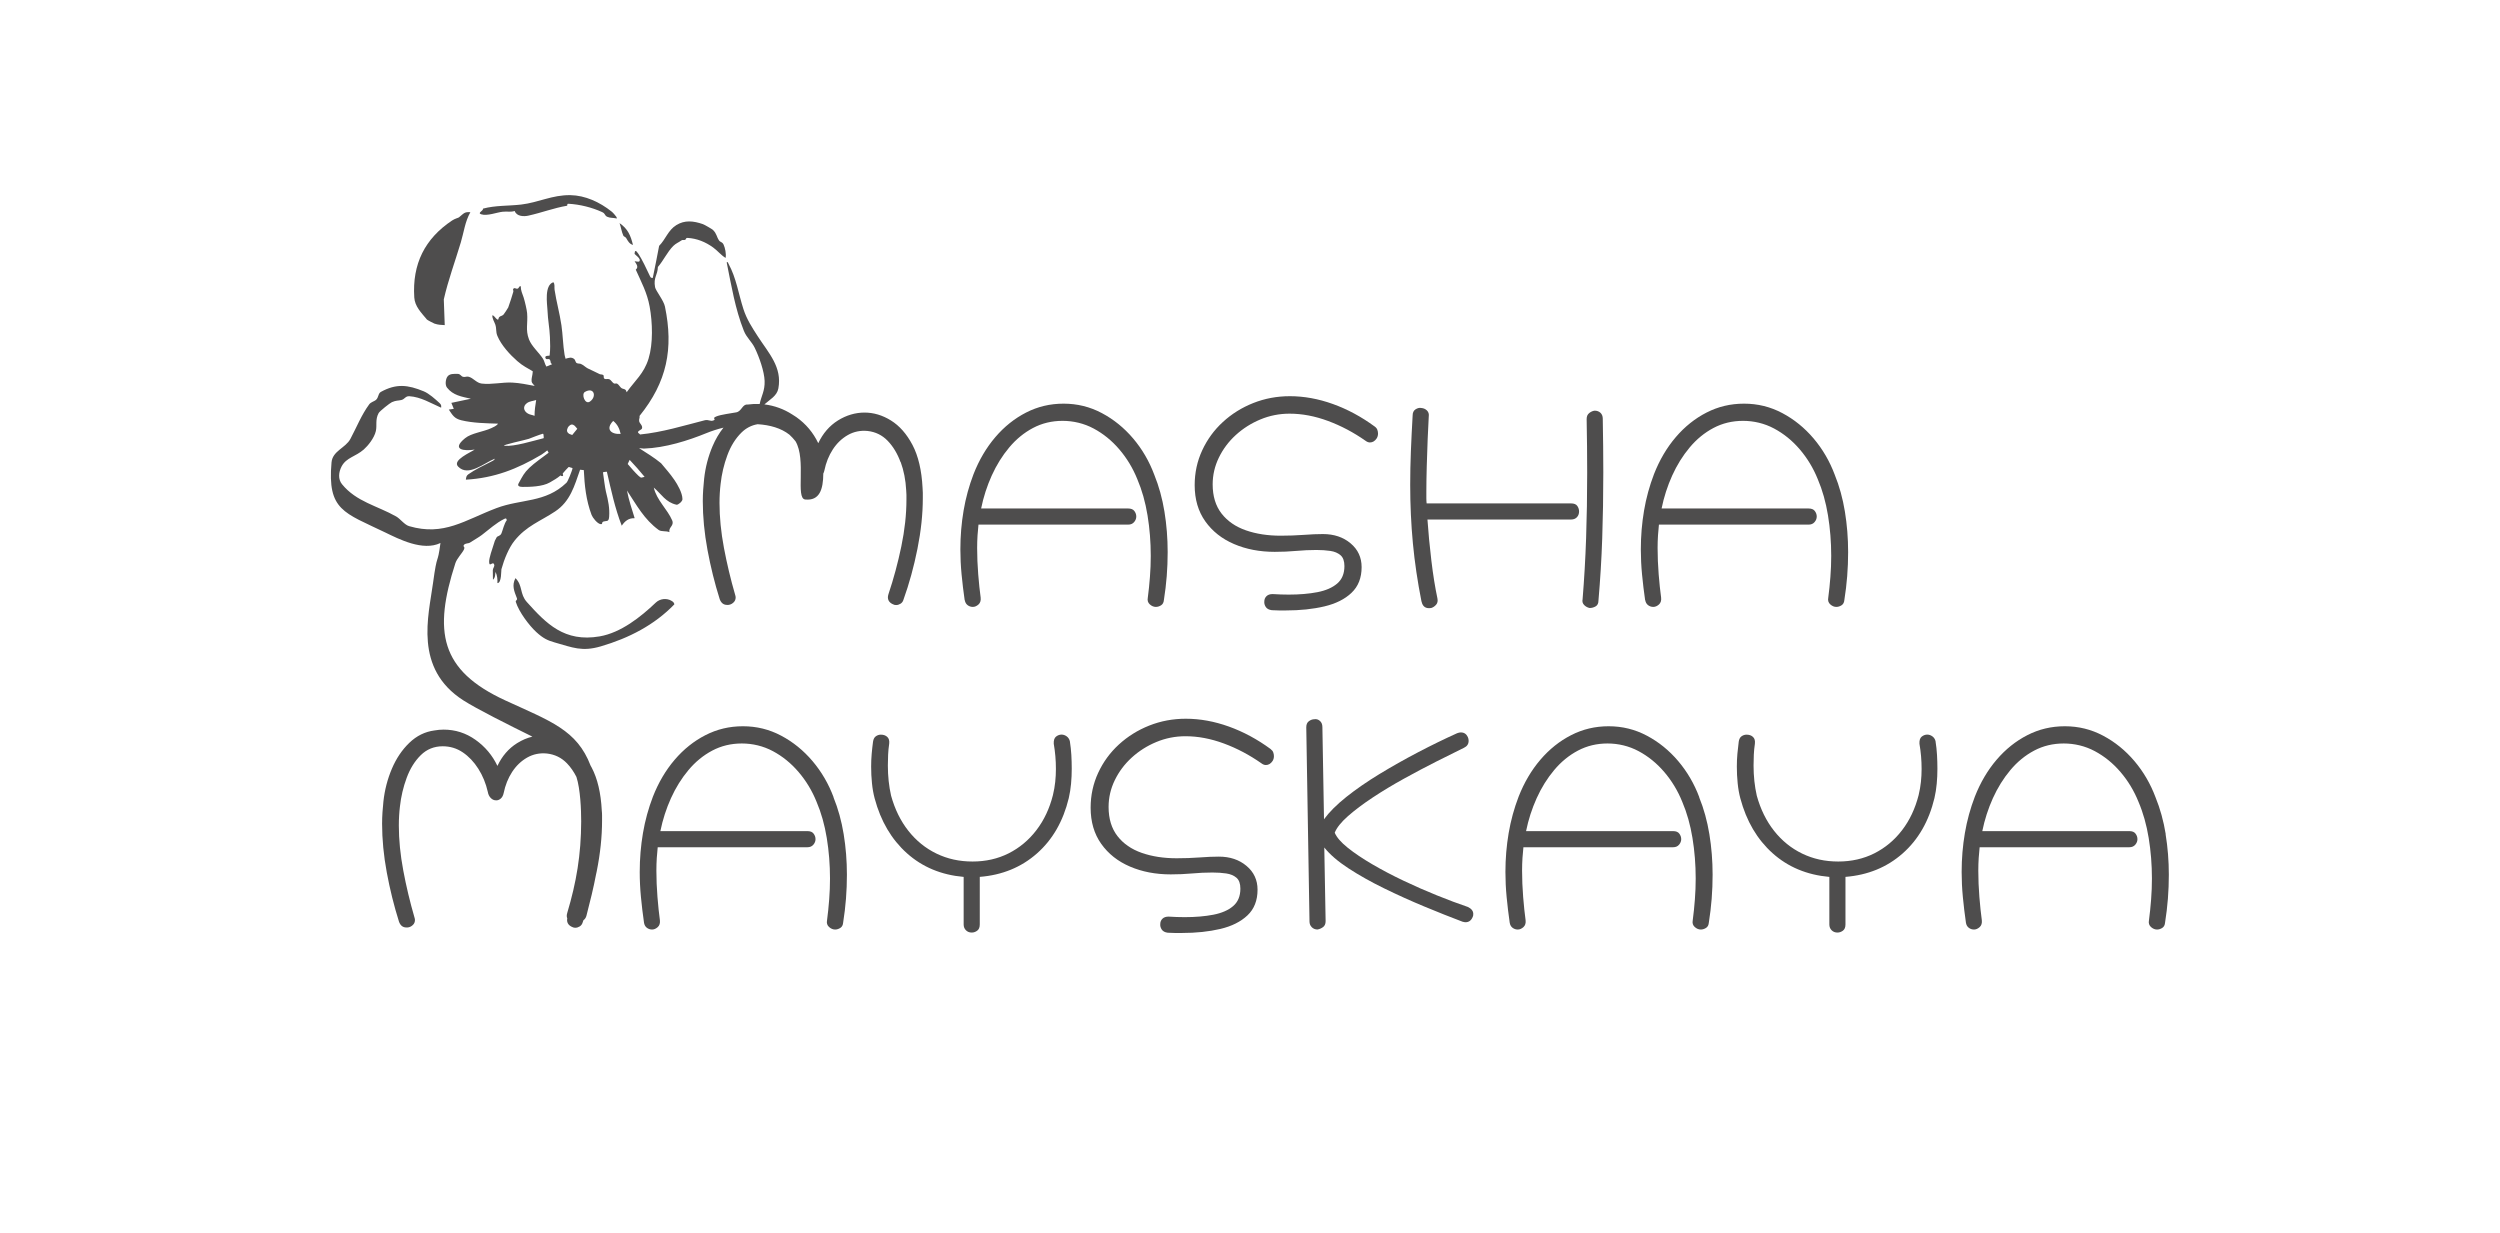 <?xml version="1.0" encoding="UTF-8"?> <svg xmlns="http://www.w3.org/2000/svg" width="884" height="436" viewBox="0 0 884 436" fill="none"><path d="M318.478 163.363C319.588 166.403 320.238 169.733 320.428 173.343C320.488 173.853 320.518 174.383 320.518 174.963V176.673C320.518 181.873 319.918 187.383 318.708 193.213C317.498 199.043 315.978 204.683 314.148 210.133C314.088 210.323 314.038 210.513 314.008 210.703C313.978 210.893 313.958 211.053 313.958 211.183C313.958 212.383 314.628 213.243 315.958 213.753C316.148 213.883 316.468 213.943 316.908 213.943C317.418 213.943 317.918 213.783 318.428 213.473C318.938 213.153 319.288 212.683 319.468 212.043C321.498 206.403 323.138 200.413 324.408 194.073C325.678 187.733 326.308 181.743 326.308 176.103V174.253C326.308 173.653 326.278 173.063 326.218 172.493C325.898 166.283 324.708 161.233 322.658 157.333C320.598 153.433 318.058 150.553 315.048 148.683C312.038 146.813 308.918 145.883 305.688 145.883C302.458 145.883 299.258 146.823 296.278 148.683C293.298 150.553 290.988 153.233 289.338 156.713C287.558 152.973 284.978 149.903 281.588 147.493C281.108 147.153 280.618 146.843 280.128 146.553C277.228 144.683 273.888 143.423 270.288 142.993C272.208 141.283 274.738 140.013 275.228 137.353C276.628 129.863 271.828 124.893 268.028 119.043C265.928 115.803 264.048 112.913 262.878 109.303C261.118 103.853 260.368 98.303 257.578 93.223C257.388 92.883 257.398 92.433 256.958 92.793C258.608 100.973 259.958 109.263 263.038 117.003C263.978 119.353 265.818 120.803 266.888 123.013C268.508 126.363 270.248 131.343 270.368 134.683C270.488 138.243 269.198 140.003 268.618 142.853C267.208 142.793 265.768 142.853 264.298 143.053C262.498 142.883 262.268 145.423 260.368 145.803C258.478 146.183 255.008 146.543 253.268 147.263C251.538 147.983 253.448 148.163 252.308 148.653C251.168 149.143 250.598 148.243 249.168 148.613C241.718 150.513 234.168 152.863 226.318 153.633C226.198 153.353 225.588 153.173 225.598 152.853C225.618 152.233 226.848 152.003 227.008 151.493C227.328 150.453 226.188 149.793 226.018 148.993C225.848 148.193 226.288 147.833 226.148 147.103C226.148 147.093 226.148 147.093 226.148 147.063C235.838 135.083 238.218 123.323 235.128 108.403C234.678 106.213 231.868 102.833 231.628 101.533C230.998 98.013 232.548 97.343 232.628 94.403C234.628 92.113 235.928 89.103 238.088 86.953C238.968 86.073 240.018 85.693 240.958 85.013C241.418 84.683 241.728 85.013 242.218 84.813C242.708 84.623 242.408 84.073 243.148 84.123C246.458 84.323 249.478 85.563 252.158 87.503C253.808 88.703 254.878 90.173 256.568 91.203C256.868 89.793 256.378 87.603 255.868 86.513C255.358 85.423 254.738 85.733 254.248 85.013C253.298 83.603 253.508 82.683 252.068 81.273C251.838 81.043 249.128 79.453 248.548 79.253C245.158 78.083 242.118 77.763 239.158 79.593C236.198 81.423 235.398 84.593 233.068 86.933C232.378 90.733 231.578 94.493 230.818 98.283C230.228 98.263 230.098 98.233 229.808 97.613C228.708 95.273 227.008 91.653 225.748 89.763C224.798 88.333 224.468 88.493 224.378 89.703C224.358 90.013 227.038 91.573 225.978 92.493C225.498 92.603 224.908 92.403 224.388 92.373C225.028 93.363 225.928 94.423 224.808 95.353C226.778 99.773 228.818 103.473 229.718 108.423C230.748 114.063 230.968 121.483 229.328 126.823C227.678 132.163 224.558 134.503 221.588 138.703C221.388 138.313 221.488 138.183 221.168 137.843C220.848 137.503 220.198 137.553 219.738 137.223C219.278 136.893 218.778 135.973 218.258 135.683C217.748 135.403 217.538 135.843 217.028 135.553C216.518 135.253 216.038 134.343 215.468 134.103C214.898 133.863 214.148 134.233 213.708 133.893C213.268 133.553 213.678 132.903 213.298 132.613C212.918 132.323 212.378 132.463 212.028 132.283C210.548 131.503 209.328 131.023 207.788 130.243C207.098 129.893 206.268 129.043 205.398 128.683C205.038 128.533 204.378 128.613 203.928 128.383C203.488 128.153 203.418 127.253 203.058 126.963C202.028 126.143 201.108 126.533 199.978 126.853C199.918 126.643 199.948 126.723 199.878 126.443C199.808 126.163 199.698 125.863 199.628 125.423C199.078 122.143 199.008 118.293 198.528 115.053C197.888 110.663 196.748 106.773 196.098 102.463C195.958 101.553 196.288 100.523 195.668 99.793C192.408 100.813 193.488 107.573 193.578 109.553C193.738 113.423 194.318 115.793 194.458 119.193C194.558 121.513 194.618 123.443 194.348 125.733C194.328 125.863 192.438 125.593 192.878 126.603C193.188 127.313 193.728 126.793 194.218 127.023C194.708 127.253 194.658 128.053 194.768 128.353C194.878 128.653 195.188 128.543 195.158 128.743C195.128 128.943 194.818 128.933 194.578 129.043C194.338 129.153 193.478 129.493 193.288 129.583C193.108 129.673 193.238 129.613 193.188 129.633C193.138 129.653 193.208 129.633 193.198 129.613C192.658 128.813 192.508 127.643 191.998 126.853C190.498 124.573 187.978 122.443 187.048 120.003C185.748 116.573 186.698 114.423 186.388 110.703C186.298 109.603 185.598 106.573 185.158 105.193C184.708 103.813 184.088 102.683 184.188 101.253C183.418 101.053 183.618 101.883 183.018 102.063C182.418 102.253 181.978 101.493 181.458 102.183C181.308 102.383 181.608 102.833 181.508 103.163C180.948 105.053 180.448 106.663 179.708 108.723C179.638 108.913 178.238 111.043 178.068 111.213C177.448 111.843 176.928 111.653 176.508 112.153C176.088 112.653 176.438 113.443 175.588 112.773C175.178 112.453 174.728 111.593 174.108 111.473C173.958 112.513 174.868 113.953 175.138 114.763C175.648 116.343 175.248 117.243 175.878 118.773C177.238 122.073 180.378 125.463 182.908 127.673C185.008 129.513 186.388 130.053 188.548 131.373C188.468 131.373 188.378 131.273 188.348 131.373C188.318 131.473 188.358 131.613 188.348 131.753C188.288 132.803 187.848 133.793 187.978 134.873C188.058 135.513 188.708 135.973 189.068 136.463C186.468 135.993 183.808 135.413 181.158 135.283C177.538 135.103 173.898 136.063 170.328 135.633C168.488 135.413 167.408 133.683 165.758 133.223C164.918 132.993 164.598 133.433 163.778 133.253C162.958 133.073 162.888 132.203 161.788 132.203C160.688 132.203 158.838 132.003 158.088 133.353C157.578 134.263 157.318 136.093 158.058 137.053C160.188 139.803 163.278 140.263 166.498 140.993C164.208 141.463 161.898 141.963 159.598 142.453C159.888 143.153 160.168 143.853 160.458 144.563C159.868 144.653 159.308 144.733 158.698 144.833C160.028 146.783 160.598 147.993 163.148 148.613C167.208 149.593 171.858 149.673 176.098 149.803C175.668 150.543 174.418 151.073 173.748 151.383C170.878 152.713 166.698 153.113 164.438 154.963C159.458 159.023 164.098 159.603 167.858 158.963C166.518 159.933 159.838 162.693 161.978 164.963C165.558 168.753 171.188 163.693 174.958 162.193C174.818 162.773 174.048 163.053 173.548 163.303C170.828 164.673 168.068 165.983 165.618 167.703C164.848 168.243 164.858 168.773 164.728 169.613C174.748 169.043 182.878 165.863 191.448 160.773C192.168 160.353 192.838 159.753 193.518 159.253C193.668 159.533 193.868 159.803 193.988 160.093C191.818 161.763 189.048 163.623 187.168 165.433C185.288 167.243 184.788 168.363 183.488 170.713C183.278 171.093 182.588 172.153 184.798 172.173C187.278 172.183 191.788 172.123 194.438 170.583C195.808 169.783 197.018 169.123 198.188 168.113C198.388 168.303 198.898 168.493 199.078 168.223C199.258 167.953 198.838 167.593 199.038 167.353C199.688 166.603 200.288 165.883 201.008 165.193C201.168 165.043 201.468 165.223 201.688 165.293C201.908 165.353 202.298 165.393 202.468 165.633C202.168 166.723 200.828 170.193 200.298 170.703C192.848 177.873 184.298 176.353 175.538 179.673C164.348 183.913 156.988 189.653 144.658 186.043C143.008 185.563 141.538 183.443 140.088 182.623C133.328 178.803 125.988 177.423 120.938 171.223C119.498 169.453 119.708 166.993 120.788 164.933C122.458 161.763 125.778 161.463 128.638 158.933C130.128 157.613 132.328 154.913 132.898 152.433C133.378 150.353 132.608 148.423 133.888 146.063C134.258 145.373 137.868 142.513 138.578 142.203C140.158 141.523 140.668 141.743 141.918 141.443C143.168 141.143 143.328 140.023 144.748 140.103C148.788 140.353 152.288 142.543 155.988 144.163C156.058 143.393 156.048 143.113 155.408 142.513C153.898 141.113 151.718 139.153 149.868 138.383C144.168 136.023 140.118 135.593 134.698 138.563C133.648 139.133 133.938 140.543 132.918 141.433C132.378 141.903 131.148 142.163 130.548 142.983C127.818 146.693 126.098 151.083 123.898 155.203C122.188 158.413 117.588 159.423 117.228 163.503C115.718 180.483 121.658 181.243 136.248 188.293C141.048 190.613 149.528 195.003 155.748 192.003C154.648 200.383 154.668 194.663 153.108 206.233C151.538 217.803 146.288 236.373 163.818 247.633C168.588 250.693 179.648 256.223 188.248 260.473C186.388 260.923 184.578 261.693 182.828 262.793C179.848 264.663 177.538 267.343 175.888 270.823C174.118 267.083 171.528 264.013 168.138 261.603C164.748 259.193 160.988 257.993 156.868 257.993C155.788 257.993 154.708 258.093 153.638 258.283C150.278 258.723 147.318 260.183 144.748 262.653C142.178 265.123 140.118 268.183 138.568 271.823C137.018 275.473 136.018 279.323 135.578 283.373C135.448 284.573 135.338 285.843 135.248 287.173C135.158 288.503 135.108 289.863 135.108 291.263C135.108 296.773 135.658 302.533 136.768 308.513C137.878 314.503 139.318 320.313 141.098 325.953C141.608 327.283 142.458 327.953 143.668 327.953H144.148C144.338 327.953 144.498 327.923 144.628 327.863C145.138 327.733 145.608 327.453 146.058 327.003C146.498 326.563 146.728 325.993 146.728 325.293C146.728 325.163 146.708 325.023 146.678 324.863C146.648 324.703 146.598 324.533 146.538 324.343C144.958 318.893 143.638 313.383 142.598 307.803C141.548 302.223 141.028 296.933 141.028 291.923C141.028 290.723 141.058 289.563 141.128 288.453C141.188 287.343 141.288 286.253 141.418 285.173C141.798 281.693 142.588 278.313 143.798 275.053C144.998 271.793 146.668 269.113 148.788 267.023C150.908 264.933 153.498 263.883 156.538 263.883C159.138 263.883 161.498 264.593 163.618 266.023C165.738 267.453 167.578 269.383 169.128 271.823C170.678 274.263 171.808 277.003 172.498 280.043C172.628 280.863 172.958 281.563 173.498 282.133C174.038 282.703 174.658 282.993 175.348 282.993C175.918 283.053 176.468 282.863 177.008 282.423C177.548 281.983 177.908 281.313 178.098 280.423C178.668 277.633 179.668 275.143 181.088 272.963C182.518 270.773 184.288 269.083 186.408 267.873C188.528 266.673 190.858 266.193 193.398 266.443C196.188 266.763 198.548 267.913 200.478 269.913C201.788 271.273 202.898 272.883 203.828 274.723C205.218 279.013 205.518 286.393 205.508 290.463C205.468 302.263 203.818 311.953 200.568 322.843C200.328 323.643 200.368 324.233 200.588 324.723C200.588 324.753 200.568 324.783 200.568 324.813C200.538 325.003 200.518 325.163 200.518 325.293C200.518 326.493 201.188 327.353 202.518 327.863C202.708 327.993 203.028 328.053 203.468 328.053C203.978 328.053 204.478 327.893 204.988 327.583C205.498 327.263 205.848 326.793 206.038 326.153C206.128 325.913 206.198 325.653 206.288 325.413C206.778 325.053 207.168 324.553 207.368 323.793C208.678 318.723 209.868 313.933 210.768 309.173C210.838 308.843 210.918 308.513 210.988 308.173C212.258 301.833 212.888 295.843 212.888 290.203V288.353C212.888 287.753 212.858 287.163 212.788 286.593C212.468 280.383 211.278 275.333 209.228 271.433C209.098 271.183 208.958 270.953 208.828 270.713C203.998 258.083 194.658 255.023 178.708 247.683C155.478 236.993 153.238 223.233 161.018 199.153C161.568 197.463 163.428 195.603 164.018 194.373C164.608 193.143 163.558 193.453 164.018 192.733C164.488 192.013 165.568 192.263 166.198 191.853C167.528 190.973 169.248 190.033 170.408 189.143C173.118 187.083 175.358 184.943 178.318 183.483C178.968 183.163 179.088 183.313 179.188 183.963C178.288 185.103 177.778 187.483 177.328 188.563C176.868 189.643 175.918 189.473 175.618 189.993C174.928 191.223 174.958 191.183 174.538 192.603C174.118 194.023 172.898 197.253 172.958 198.733C173.048 200.813 174.298 198.153 174.758 199.693C174.938 200.303 174.278 200.933 174.258 201.613C174.228 202.703 174.328 203.893 174.308 205.003C175.168 204.223 175.058 203.293 175.218 202.223C175.838 203.503 175.938 204.863 175.888 206.183C177.398 206.203 177.198 201.653 177.298 201.293C178.278 197.713 179.958 193.673 181.888 191.253C186.128 185.943 191.038 184.343 196.328 180.823C201.628 177.303 203.108 171.853 205.118 166.093C205.548 166.113 206.008 166.203 206.438 166.233C206.698 171.673 207.218 176.853 209.188 182.083C209.548 183.033 211.158 185.103 212.278 185.313C213.398 185.523 212.428 184.683 213.498 184.383C214.568 184.073 215.258 184.623 215.398 182.683C215.608 179.763 215.108 177.183 214.248 173.803C213.918 172.503 213.468 168.723 213.208 167.023C213.648 166.813 214.128 166.893 214.588 166.793C216.098 173.303 217.428 179.643 219.848 185.893C220.948 184.243 222.358 183.123 224.418 183.243C223.418 179.983 222.328 176.803 221.698 173.443C225.088 178.583 227.798 183.683 232.918 187.403C233.838 188.073 235.608 187.653 236.708 188.173C236.328 186.373 238.498 185.943 237.678 184.003C236.018 180.103 232.158 176.813 231.178 172.403C233.888 174.713 235.398 177.653 239.228 178.473C239.758 178.583 241.328 177.323 241.318 176.513C241.298 174.263 239.538 171.283 238.518 169.783C236.778 167.233 235.518 165.983 233.758 163.803C231.368 161.823 228.588 160.143 225.978 158.463C226.278 158.463 227.458 158.623 227.678 158.623C235.228 158.373 243.368 155.773 249.788 153.153C251.668 152.383 253.708 151.733 255.818 151.213C254.308 153.133 253.008 155.303 251.968 157.763C250.418 161.413 249.418 165.263 248.978 169.313C248.848 170.513 248.738 171.783 248.648 173.113C248.558 174.443 248.508 175.803 248.508 177.203C248.508 182.713 249.058 188.473 250.168 194.453C251.278 200.443 252.718 206.253 254.498 211.893C255.008 213.223 255.858 213.893 257.068 213.893H257.548C257.738 213.893 257.898 213.863 258.028 213.803C258.538 213.673 259.008 213.393 259.458 212.943C259.898 212.503 260.128 211.933 260.128 211.233C260.128 211.103 260.108 210.963 260.078 210.803C260.048 210.643 259.998 210.473 259.938 210.283C258.358 204.833 257.038 199.323 255.988 193.743C254.938 188.163 254.418 182.873 254.418 177.863C254.418 176.663 254.448 175.503 254.518 174.393C254.578 173.283 254.678 172.193 254.808 171.113C255.188 167.633 255.978 164.253 257.188 160.993C258.388 157.733 260.058 155.053 262.178 152.963C263.808 151.353 265.718 150.373 267.898 150.003C272.238 150.263 276.218 151.393 279.138 153.703C279.898 154.403 280.618 155.163 281.288 156.023C285.178 162.513 281.208 176.273 284.718 176.623C289.788 177.133 291.088 173.083 291.118 167.453C291.278 167.133 291.408 166.783 291.498 166.373C292.068 163.583 293.068 161.093 294.488 158.913C295.908 156.733 297.688 155.033 299.808 153.823C301.928 152.623 304.258 152.143 306.798 152.393C309.588 152.713 311.948 153.863 313.878 155.863C315.808 157.863 317.328 160.383 318.438 163.423L318.478 163.363ZM186.348 142.523C187.308 141.833 188.508 141.813 189.588 141.443C189.288 143.323 189.008 145.143 189.018 147.043C188.238 146.703 187.408 146.673 186.658 146.233C185.078 145.313 184.798 143.643 186.348 142.523ZM192.208 154.953C188.268 155.943 181.848 157.953 178.408 157.633C176.758 157.483 186.138 155.503 186.978 155.173C187.818 154.853 190.788 153.673 192.008 153.353C192.238 153.583 192.208 153.913 192.218 154.193C192.228 154.473 192.338 154.663 192.208 154.953ZM202.338 153.813C202.038 153.663 201.608 153.593 201.328 153.433C200.428 152.893 200.308 152.223 200.738 151.293C200.828 151.093 201.038 150.793 201.198 150.643C201.848 150.013 202.448 149.923 203.178 150.523C203.518 150.803 203.808 151.293 204.128 151.623C203.528 152.353 202.938 153.073 202.338 153.813ZM208.588 142.003C206.828 143.203 205.498 139.343 206.808 138.593C210.108 136.683 211.098 140.283 208.588 142.003ZM216.828 148.833C218.318 150.023 219.078 151.593 219.458 153.433C215.938 153.643 214.058 151.653 216.828 148.833ZM227.938 168.613C226.798 168.813 226.868 169.263 225.768 168.233C224.658 167.203 223.048 165.363 221.958 164.073C222.158 163.553 222.428 163.103 222.648 162.613C224.498 164.553 226.228 166.523 227.928 168.613H227.938Z" fill="#4E4D4D"></path><path d="M341.148 212.223C341.278 212.983 341.608 213.573 342.148 213.983C342.688 214.393 343.308 214.603 343.998 214.603C344.688 214.603 345.358 214.313 345.998 213.743C346.628 213.173 346.888 212.343 346.758 211.273C346.438 208.993 346.158 206.263 345.898 203.093C345.648 199.923 345.518 196.823 345.518 193.773C345.518 192.193 345.568 190.703 345.658 189.303C345.748 187.913 345.868 186.643 345.988 185.503H398.938C399.828 185.503 400.518 185.203 401.028 184.603C401.538 184.003 401.788 183.353 401.788 182.653C401.788 181.953 401.568 181.303 401.118 180.703C400.678 180.103 399.948 179.803 398.928 179.803H346.928C347.748 175.753 349.008 171.863 350.678 168.153C352.358 164.443 354.418 161.133 356.858 158.223C359.298 155.303 362.098 153.013 365.268 151.333C368.438 149.653 371.918 148.813 375.728 148.813C379.538 148.813 383.318 149.713 386.708 151.523C390.098 153.333 393.128 155.783 395.788 158.893C398.448 162.003 400.568 165.513 402.158 169.443C403.808 173.313 405.008 177.573 405.768 182.233C406.528 186.893 406.908 191.663 406.908 196.543C406.908 199.013 406.818 201.503 406.618 204.003C406.428 206.503 406.178 208.963 405.858 211.373C405.668 212.323 405.908 213.103 406.568 213.703C407.238 214.303 407.948 214.603 408.708 214.603C409.338 214.603 409.958 214.413 410.558 214.033C411.158 213.653 411.488 213.023 411.558 212.133C411.998 209.343 412.338 206.543 412.558 203.723C412.778 200.903 412.888 198.063 412.888 195.213C412.888 190.333 412.508 185.563 411.748 180.903C410.988 176.243 409.788 171.883 408.138 167.833C406.358 163.083 403.878 158.823 400.678 155.043C397.478 151.273 393.788 148.283 389.598 146.063C385.418 143.843 380.918 142.733 376.098 142.733C371.278 142.733 366.928 143.783 362.838 145.873C358.748 147.963 355.118 150.863 351.948 154.573C348.778 158.283 346.208 162.643 344.248 167.643C342.668 171.763 341.488 176.053 340.728 180.523C339.968 184.993 339.588 189.573 339.588 194.263C339.588 197.183 339.728 200.143 340.018 203.153C340.308 206.163 340.668 209.193 341.108 212.233L341.148 212.223Z" fill="#4E4D4D"></path><path d="M477.898 209.613C480.278 207.363 481.468 204.333 481.468 200.533C481.468 197.113 480.168 194.303 477.568 192.123C474.968 189.933 471.709 188.843 467.779 188.843C465.879 188.843 463.608 188.933 460.978 189.133C458.348 189.323 455.638 189.423 452.848 189.423C448.288 189.423 444.178 188.793 440.538 187.523C436.898 186.253 434.028 184.273 431.938 181.583C429.848 178.893 428.798 175.453 428.798 171.273C428.798 167.983 429.528 164.823 430.988 161.813C432.448 158.803 434.438 156.143 436.978 153.823C439.508 151.513 442.408 149.673 445.678 148.313C448.938 146.953 452.378 146.273 455.988 146.273C460.428 146.273 464.958 147.133 469.578 148.843C474.198 150.553 478.638 152.903 482.888 155.883C483.398 156.263 483.898 156.453 484.408 156.453C485.358 156.453 486.148 155.973 486.788 155.023C487.108 154.513 487.268 153.943 487.268 153.313C487.268 152.873 487.189 152.423 487.029 151.983C486.868 151.543 486.568 151.163 486.128 150.843C481.378 147.353 476.428 144.693 471.298 142.853C466.168 141.013 461.089 140.093 456.089 140.093C451.529 140.093 447.218 140.903 443.158 142.513C439.098 144.123 435.518 146.363 432.418 149.213C429.308 152.063 426.868 155.413 425.098 159.243C423.318 163.073 422.438 167.183 422.438 171.553C422.438 176.563 423.688 180.823 426.188 184.343C428.688 187.863 432.078 190.543 436.358 192.373C440.638 194.213 445.438 195.133 450.758 195.133C453.358 195.133 455.878 195.023 458.318 194.803C460.758 194.583 463.148 194.473 465.498 194.473C467.268 194.473 468.908 194.583 470.398 194.803C471.889 195.023 473.088 195.533 474.008 196.323C474.928 197.113 475.388 198.403 475.388 200.173C475.388 202.833 474.528 204.893 472.818 206.353C471.108 207.813 468.778 208.823 465.828 209.393C462.878 209.963 459.508 210.253 455.708 210.253C454.758 210.253 453.808 210.233 452.858 210.203C451.908 210.173 450.958 210.123 450.008 210.063C449.058 210.063 448.328 210.313 447.818 210.823C447.308 211.333 447.058 211.963 447.058 212.723C446.998 213.353 447.168 213.993 447.578 214.623C447.988 215.253 448.698 215.633 449.718 215.763C450.608 215.823 451.448 215.853 452.238 215.853H454.658C459.728 215.853 464.278 215.373 468.298 214.423C472.318 213.473 475.528 211.873 477.898 209.623V209.613Z" fill="#4E4D4D"></path><path d="M562.178 214.983C562.878 214.983 563.558 214.793 564.218 214.413C564.888 214.033 565.218 213.333 565.218 212.323C565.848 205.033 566.298 197.703 566.548 190.313C566.798 182.933 566.928 175.183 566.928 167.073C566.928 164.093 566.908 161.003 566.878 157.803C566.848 154.603 566.798 151.353 566.738 148.063C566.738 147.173 566.468 146.483 565.928 145.973C565.388 145.463 564.708 145.213 563.888 145.213C563.258 145.273 562.618 145.543 561.988 146.023C561.358 146.493 561.038 147.213 561.038 148.163C561.098 151.463 561.148 154.693 561.178 157.863C561.208 161.033 561.228 164.133 561.228 167.183C561.228 175.233 561.098 182.933 560.848 190.283C560.598 197.633 560.178 204.823 559.608 211.863C559.418 212.683 559.608 213.383 560.178 213.953C560.748 214.523 561.418 214.873 562.178 215.003V214.983Z" fill="#4E4D4D"></path><path d="M502.668 212.703C503.048 214.543 504.188 215.303 506.088 214.983C506.718 214.793 507.288 214.413 507.798 213.843C508.308 213.273 508.468 212.513 508.268 211.563C507.448 207.693 506.728 203.243 506.128 198.203C505.528 193.163 505.068 188.333 504.748 183.703H555.508C556.398 183.703 557.088 183.433 557.598 182.893C558.108 182.353 558.358 181.673 558.358 180.853C558.358 180.153 558.148 179.503 557.738 178.903C557.328 178.303 556.578 178.003 555.508 178.003H504.458C504.398 177.493 504.358 176.863 504.358 176.103V173.723C504.358 171.193 504.408 168.253 504.498 164.933C504.598 161.603 504.708 158.363 504.828 155.193C504.958 152.023 505.078 149.393 505.208 147.303C505.338 146.413 505.128 145.703 504.588 145.163C504.048 144.623 503.368 144.323 502.548 144.263C501.918 144.133 501.248 144.293 500.548 144.733C499.848 145.173 499.508 145.903 499.508 146.923C499.258 151.293 499.048 155.513 498.888 159.563C498.728 163.623 498.648 167.583 498.648 171.443C498.648 178.543 498.968 185.433 499.598 192.123C500.228 198.813 501.248 205.673 502.638 212.703H502.668Z" fill="#4E4D4D"></path><path d="M581.758 212.223C581.888 212.983 582.218 213.573 582.758 213.983C583.298 214.393 583.918 214.603 584.608 214.603C585.298 214.603 585.968 214.313 586.608 213.743C587.238 213.173 587.498 212.343 587.368 211.273C587.048 208.993 586.768 206.263 586.508 203.093C586.258 199.923 586.128 196.823 586.128 193.773C586.128 192.193 586.178 190.703 586.268 189.303C586.358 187.913 586.478 186.643 586.598 185.503H639.548C640.438 185.503 641.128 185.203 641.638 184.603C642.148 184.003 642.398 183.353 642.398 182.653C642.398 181.953 642.178 181.303 641.728 180.703C641.288 180.103 640.558 179.803 639.538 179.803H587.538C588.358 175.753 589.618 171.863 591.288 168.153C592.968 164.443 595.028 161.133 597.468 158.223C599.908 155.303 602.708 153.013 605.878 151.333C609.048 149.653 612.528 148.813 616.338 148.813C620.148 148.813 623.928 149.713 627.318 151.523C630.708 153.333 633.738 155.783 636.398 158.893C639.058 162.003 641.178 165.513 642.768 169.443C644.418 173.313 645.618 177.573 646.378 182.233C647.138 186.893 647.518 191.663 647.518 196.543C647.518 199.013 647.428 201.503 647.228 204.003C647.038 206.503 646.788 208.963 646.468 211.373C646.278 212.323 646.518 213.103 647.178 213.703C647.848 214.303 648.558 214.603 649.318 214.603C649.948 214.603 650.568 214.413 651.168 214.033C651.768 213.653 652.098 213.023 652.168 212.133C652.608 209.343 652.948 206.543 653.168 203.723C653.388 200.903 653.498 198.063 653.498 195.213C653.498 190.333 653.118 185.563 652.358 180.903C651.598 176.243 650.398 171.883 648.748 167.833C646.968 163.083 644.488 158.823 641.288 155.043C638.088 151.273 634.398 148.283 630.208 146.063C626.028 143.843 621.528 142.733 616.708 142.733C611.888 142.733 607.538 143.783 603.448 145.873C599.358 147.963 595.728 150.863 592.558 154.573C589.388 158.283 586.818 162.643 584.858 167.643C583.278 171.763 582.098 176.053 581.338 180.523C580.578 184.993 580.198 189.573 580.198 194.263C580.198 197.183 580.338 200.143 580.628 203.153C580.918 206.163 581.278 209.193 581.718 212.233L581.758 212.223Z" fill="#4E4D4D"></path><path d="M294.758 281.903C292.978 277.153 290.498 272.893 287.298 269.113C284.098 265.343 280.408 262.353 276.218 260.133C272.038 257.913 267.538 256.803 262.718 256.803C257.898 256.803 253.548 257.853 249.458 259.943C245.368 262.033 241.738 264.933 238.568 268.643C235.398 272.353 232.828 276.713 230.868 281.713C229.288 285.833 228.108 290.123 227.348 294.593C226.588 299.063 226.208 303.643 226.208 308.333C226.208 311.253 226.348 314.213 226.638 317.223C226.928 320.233 227.288 323.263 227.728 326.303C227.858 327.063 228.188 327.653 228.728 328.063C229.268 328.473 229.888 328.683 230.578 328.683C231.268 328.683 231.938 328.393 232.578 327.823C233.208 327.253 233.468 326.423 233.338 325.353C233.018 323.073 232.738 320.343 232.478 317.173C232.228 314.003 232.098 310.903 232.098 307.853C232.098 306.273 232.148 304.783 232.238 303.383C232.338 301.993 232.448 300.723 232.568 299.583H285.518C286.408 299.583 287.098 299.283 287.608 298.683C288.118 298.083 288.368 297.433 288.368 296.733C288.368 296.033 288.148 295.383 287.698 294.783C287.258 294.183 286.528 293.883 285.508 293.883H233.508C234.328 289.833 235.588 285.943 237.258 282.233C238.938 278.523 240.998 275.213 243.438 272.303C245.878 269.383 248.678 267.093 251.848 265.413C255.018 263.733 258.498 262.893 262.308 262.893C266.118 262.893 269.898 263.793 273.288 265.603C276.678 267.413 279.708 269.863 282.368 272.973C285.028 276.083 287.148 279.593 288.738 283.523C290.388 287.393 291.588 291.653 292.348 296.313C293.108 300.973 293.488 305.743 293.488 310.623C293.488 313.093 293.398 315.583 293.198 318.083C293.008 320.583 292.758 323.043 292.438 325.453C292.248 326.403 292.488 327.183 293.148 327.783C293.818 328.383 294.528 328.683 295.288 328.683C295.918 328.683 296.538 328.493 297.138 328.113C297.738 327.733 298.068 327.103 298.138 326.213C298.578 323.423 298.918 320.623 299.138 317.803C299.358 314.983 299.468 312.143 299.468 309.293C299.468 304.413 299.088 299.643 298.328 294.983C297.568 290.323 296.368 285.963 294.718 281.913L294.758 281.903Z" fill="#4E4D4D"></path><path d="M378.318 262.133C378.128 261.373 377.748 260.783 377.178 260.373C376.608 259.963 376.008 259.753 375.368 259.753C374.668 259.753 374.018 259.993 373.418 260.463C372.818 260.943 372.548 261.783 372.608 262.983C372.858 264.443 373.048 265.913 373.178 267.403C373.308 268.893 373.368 270.403 373.368 271.923C373.368 273.443 373.288 274.963 373.128 276.483C372.968 278.003 372.698 279.553 372.318 281.143C371.118 285.893 369.168 290.033 366.468 293.553C363.778 297.073 360.508 299.793 356.678 301.733C352.848 303.663 348.578 304.633 343.888 304.633C339.198 304.633 335.018 303.703 331.148 301.833C327.278 299.963 323.968 297.283 321.218 293.803C318.458 290.313 316.418 286.163 315.088 281.353C314.328 277.993 313.948 274.443 313.948 270.703C313.948 269.433 313.978 268.153 314.038 266.853C314.098 265.553 314.228 264.273 314.418 263.003C314.548 261.923 314.318 261.113 313.748 260.583C313.178 260.043 312.418 259.773 311.468 259.773C310.838 259.773 310.248 259.963 309.708 260.343C309.168 260.723 308.838 261.353 308.708 262.243C308.518 263.633 308.358 265.083 308.228 266.573C308.098 268.063 308.038 269.573 308.038 271.093C308.038 273.053 308.128 275.003 308.328 276.943C308.518 278.873 308.838 280.663 309.278 282.313C311.428 290.363 315.238 296.823 320.688 301.703C326.138 306.583 332.818 309.373 340.748 310.073V326.903C340.748 327.723 341.018 328.403 341.558 328.943C342.098 329.483 342.778 329.753 343.598 329.753C344.298 329.753 344.948 329.533 345.548 329.083C346.148 328.643 346.448 327.913 346.448 326.893V310.063C354.368 309.433 361.108 306.673 366.648 301.793C372.188 296.913 375.948 290.383 377.918 282.213C378.298 280.563 378.568 278.873 378.728 277.123C378.888 275.373 378.968 273.623 378.968 271.843C378.968 270.193 378.918 268.563 378.828 266.943C378.728 265.323 378.558 263.723 378.308 262.143L378.318 262.133Z" fill="#4E4D4D"></path><path d="M449.338 264.893C444.588 261.403 439.638 258.743 434.508 256.903C429.378 255.063 424.308 254.143 419.298 254.143C414.738 254.143 410.428 254.953 406.368 256.563C402.308 258.183 398.728 260.413 395.628 263.263C392.518 266.113 390.078 269.463 388.308 273.293C386.538 277.123 385.648 281.233 385.648 285.603C385.648 290.613 386.898 294.873 389.398 298.393C391.898 301.913 395.288 304.593 399.568 306.423C403.848 308.263 408.648 309.183 413.968 309.183C416.568 309.183 419.088 309.073 421.528 308.853C423.968 308.633 426.358 308.523 428.708 308.523C430.478 308.523 432.118 308.633 433.608 308.853C435.098 309.073 436.298 309.583 437.218 310.373C438.138 311.163 438.598 312.453 438.598 314.223C438.598 316.883 437.738 318.943 436.028 320.403C434.318 321.863 431.988 322.873 429.038 323.443C426.088 324.013 422.718 324.303 418.918 324.303C417.968 324.303 417.018 324.283 416.068 324.253C415.118 324.223 414.168 324.173 413.218 324.113C412.268 324.113 411.538 324.363 411.028 324.873C410.518 325.383 410.268 326.013 410.268 326.773C410.208 327.403 410.378 328.043 410.788 328.673C411.198 329.303 411.908 329.683 412.928 329.813C413.818 329.873 414.658 329.903 415.448 329.903H417.868C422.938 329.903 427.488 329.423 431.508 328.473C435.528 327.523 438.728 325.923 441.108 323.673C443.488 321.423 444.668 318.393 444.668 314.593C444.668 311.173 443.368 308.363 440.768 306.183C438.168 303.993 434.908 302.903 430.978 302.903C429.078 302.903 426.808 302.993 424.178 303.193C421.548 303.393 418.838 303.483 416.048 303.483C411.488 303.483 407.378 302.853 403.738 301.583C400.088 300.313 397.228 298.333 395.138 295.643C393.048 292.953 391.998 289.513 391.998 285.333C391.998 282.043 392.728 278.883 394.188 275.873C395.648 272.863 397.638 270.203 400.178 267.883C402.708 265.573 405.608 263.733 408.878 262.373C412.138 261.013 415.578 260.333 419.188 260.333C423.618 260.333 428.158 261.193 432.778 262.903C437.408 264.613 441.838 266.963 446.088 269.943C446.598 270.323 447.098 270.513 447.608 270.513C448.558 270.513 449.348 270.033 449.988 269.083C450.308 268.573 450.458 268.003 450.458 267.373C450.458 266.933 450.378 266.483 450.218 266.043C450.058 265.603 449.758 265.223 449.318 264.903L449.338 264.893Z" fill="#4E4D4D"></path><path d="M519.018 320.693C515.658 319.553 512.018 318.193 508.088 316.603C504.158 315.023 500.228 313.293 496.298 311.423C492.368 309.553 488.688 307.623 485.268 305.623C481.848 303.623 478.948 301.673 476.568 299.773C474.188 297.873 472.658 296.093 471.958 294.453C472.658 292.683 474.208 290.733 476.618 288.603C479.028 286.483 481.958 284.273 485.408 281.993C488.858 279.713 492.538 277.493 496.438 275.343C500.338 273.193 504.138 271.173 507.848 269.303C511.558 267.433 514.838 265.803 517.688 264.403C518.768 263.893 519.308 263.073 519.308 261.933C519.308 261.493 519.218 261.043 519.018 260.603C518.508 259.523 517.688 258.983 516.548 258.983C516.168 258.983 515.728 259.073 515.218 259.273C510.718 261.303 506.108 263.553 501.388 266.023C496.668 268.493 492.118 271.063 487.748 273.723C483.378 276.383 479.478 279.083 476.058 281.803C472.638 284.533 470.008 287.163 468.168 289.693L467.598 257.083C467.598 256.133 467.298 255.403 466.698 254.893C466.098 254.383 465.448 254.193 464.748 254.323C464.118 254.323 463.478 254.543 462.848 254.993C462.218 255.433 461.898 256.163 461.898 257.183L463.038 325.823C463.038 326.643 463.308 327.323 463.848 327.863C464.388 328.403 465.068 328.673 465.888 328.673C466.588 328.543 467.238 328.263 467.838 327.813C468.438 327.373 468.738 326.673 468.738 325.723L468.268 299.673C470.228 302.143 473.088 304.603 476.828 307.043C480.568 309.483 484.768 311.843 489.428 314.123C494.088 316.403 498.828 318.543 503.638 320.543C508.458 322.543 512.958 324.333 517.138 325.913C517.648 326.043 517.998 326.103 518.188 326.103C519.388 326.103 520.248 325.473 520.758 324.203C520.888 324.013 520.948 323.663 520.948 323.163C520.948 322.153 520.318 321.323 519.048 320.693H519.018Z" fill="#4E4D4D"></path><path d="M600.868 281.903C599.088 277.153 596.608 272.893 593.408 269.113C590.208 265.343 586.518 262.353 582.328 260.133C578.148 257.913 573.648 256.803 568.828 256.803C564.008 256.803 559.658 257.853 555.568 259.943C551.478 262.033 547.848 264.933 544.678 268.643C541.508 272.353 538.938 276.713 536.978 281.713C535.398 285.833 534.218 290.123 533.458 294.593C532.698 299.063 532.318 303.643 532.318 308.333C532.318 311.253 532.458 314.213 532.748 317.223C533.038 320.233 533.398 323.263 533.838 326.303C533.968 327.063 534.298 327.653 534.838 328.063C535.378 328.473 535.998 328.683 536.688 328.683C537.378 328.683 538.048 328.393 538.688 327.823C539.318 327.253 539.578 326.423 539.448 325.353C539.128 323.073 538.848 320.343 538.588 317.173C538.338 314.003 538.208 310.903 538.208 307.853C538.208 306.273 538.258 304.783 538.348 303.383C538.438 301.993 538.558 300.723 538.678 299.583H591.628C592.518 299.583 593.208 299.283 593.718 298.683C594.228 298.083 594.478 297.433 594.478 296.733C594.478 296.033 594.258 295.383 593.808 294.783C593.368 294.183 592.638 293.883 591.618 293.883H539.618C540.438 289.833 541.698 285.943 543.368 282.233C545.048 278.523 547.108 275.213 549.548 272.303C551.988 269.383 554.788 267.093 557.958 265.413C561.128 263.733 564.608 262.893 568.418 262.893C572.228 262.893 576.008 263.793 579.398 265.603C582.788 267.413 585.818 269.863 588.478 272.973C591.138 276.083 593.258 279.593 594.848 283.523C596.498 287.393 597.698 291.653 598.458 296.313C599.218 300.973 599.598 305.743 599.598 310.623C599.598 313.093 599.508 315.583 599.308 318.083C599.118 320.583 598.868 323.043 598.548 325.453C598.358 326.403 598.598 327.183 599.258 327.783C599.928 328.383 600.638 328.683 601.398 328.683C602.028 328.683 602.648 328.493 603.248 328.113C603.848 327.733 604.178 327.103 604.248 326.213C604.688 323.423 605.028 320.623 605.248 317.803C605.468 314.983 605.578 312.143 605.578 309.293C605.578 304.413 605.198 299.643 604.438 294.983C603.678 290.323 602.478 285.963 600.828 281.913L600.868 281.903Z" fill="#4E4D4D"></path><path d="M684.428 262.133C684.238 261.373 683.858 260.783 683.288 260.373C682.718 259.963 682.118 259.753 681.478 259.753C680.778 259.753 680.128 259.993 679.528 260.463C678.928 260.943 678.658 261.783 678.718 262.983C678.968 264.443 679.158 265.913 679.288 267.403C679.418 268.893 679.478 270.403 679.478 271.923C679.478 273.443 679.398 274.963 679.238 276.483C679.078 278.003 678.808 279.553 678.428 281.143C677.218 285.893 675.278 290.033 672.578 293.553C669.888 297.073 666.618 299.793 662.788 301.733C658.948 303.663 654.688 304.633 649.998 304.633C645.308 304.633 641.128 303.703 637.258 301.833C633.388 299.963 630.078 297.283 627.328 293.803C624.568 290.313 622.528 286.163 621.198 281.353C620.438 277.993 620.058 274.443 620.058 270.703C620.058 269.433 620.088 268.153 620.148 266.853C620.208 265.553 620.338 264.273 620.528 263.003C620.658 261.923 620.438 261.113 619.858 260.583C619.288 260.043 618.528 259.773 617.578 259.773C616.948 259.773 616.358 259.963 615.818 260.343C615.278 260.723 614.948 261.353 614.818 262.243C614.628 263.633 614.468 265.083 614.338 266.573C614.208 268.063 614.148 269.573 614.148 271.093C614.148 273.053 614.238 275.003 614.438 276.943C614.628 278.873 614.948 280.663 615.388 282.313C617.538 290.363 621.348 296.823 626.798 301.703C632.248 306.583 638.938 309.373 646.858 310.073V326.903C646.858 327.723 647.128 328.403 647.668 328.943C648.208 329.483 648.888 329.753 649.708 329.753C650.408 329.753 651.058 329.533 651.658 329.083C652.258 328.643 652.558 327.913 652.558 326.893V310.063C660.478 309.433 667.208 306.673 672.758 301.793C678.298 296.913 682.058 290.383 684.018 282.213C684.398 280.563 684.668 278.873 684.828 277.123C684.988 275.383 685.068 273.623 685.068 271.843C685.068 270.193 685.018 268.563 684.928 266.943C684.838 265.323 684.658 263.723 684.408 262.143L684.428 262.133Z" fill="#4E4D4D"></path><path d="M765.799 294.973C765.039 290.313 763.839 285.953 762.189 281.903C760.409 277.153 757.929 272.893 754.729 269.113C751.529 265.343 747.839 262.353 743.649 260.133C739.469 257.913 734.969 256.803 730.149 256.803C725.329 256.803 720.979 257.853 716.889 259.943C712.799 262.033 709.169 264.933 705.999 268.643C702.829 272.353 700.259 276.713 698.299 281.713C696.719 285.833 695.539 290.123 694.779 294.593C694.019 299.063 693.639 303.643 693.639 308.333C693.639 311.253 693.779 314.213 694.069 317.223C694.359 320.233 694.719 323.263 695.159 326.303C695.289 327.063 695.619 327.653 696.159 328.063C696.699 328.473 697.319 328.683 698.009 328.683C698.699 328.683 699.369 328.393 700.009 327.823C700.639 327.253 700.899 326.423 700.769 325.353C700.449 323.073 700.169 320.343 699.909 317.173C699.659 314.003 699.529 310.903 699.529 307.853C699.529 306.273 699.579 304.783 699.669 303.383C699.759 301.993 699.879 300.723 699.999 299.583H752.949C753.839 299.583 754.529 299.283 755.039 298.683C755.549 298.083 755.799 297.433 755.799 296.733C755.799 296.033 755.579 295.383 755.129 294.783C754.689 294.183 753.959 293.883 752.939 293.883H700.939C701.759 289.833 703.019 285.943 704.689 282.233C706.369 278.523 708.429 275.213 710.869 272.303C713.309 269.383 716.109 267.093 719.279 265.413C722.449 263.733 725.929 262.893 729.739 262.893C733.549 262.893 737.329 263.793 740.719 265.603C744.109 267.413 747.139 269.863 749.799 272.973C752.459 276.083 754.579 279.593 756.169 283.523C757.819 287.393 759.019 291.653 759.779 296.313C760.539 300.973 760.919 305.743 760.919 310.623C760.919 313.093 760.829 315.583 760.629 318.083C760.439 320.583 760.189 323.043 759.869 325.453C759.679 326.403 759.919 327.183 760.579 327.783C761.249 328.383 761.959 328.683 762.719 328.683C763.349 328.683 763.969 328.493 764.569 328.113C765.169 327.733 765.499 327.103 765.569 326.213C766.009 323.423 766.349 320.623 766.569 317.803C766.789 314.983 766.899 312.143 766.899 309.293C766.899 304.413 766.519 299.643 765.759 294.983L765.799 294.973Z" fill="#4E4D4D"></path><path d="M182.378 212.813C183.508 216.433 187.158 221.223 189.628 223.493C192.098 225.763 193.698 226.483 196.148 227.173C202.528 228.973 205.758 230.503 212.418 228.563C222.398 225.643 231.418 220.983 238.448 213.703C238.398 213.173 238.048 212.823 237.588 212.533C235.748 211.343 233.328 211.713 231.908 213.063C226.508 218.213 219.518 223.733 212.048 225.023C199.558 227.183 193.138 220.483 186.308 212.893C183.698 209.993 184.918 207.063 182.268 204.423C180.908 206.993 181.818 209.063 182.778 211.523C183.068 212.263 182.218 212.253 182.388 212.803L182.378 212.813Z" fill="#4E4D4D"></path><path d="M150.938 112.973C151.128 113.193 153.388 114.353 153.638 114.433C155.088 114.913 155.938 114.863 157.258 114.963C157.118 111.923 157.028 108.883 156.928 105.853C158.488 98.993 160.918 92.483 162.938 85.733C164.018 82.133 164.418 78.383 166.328 75.033C164.228 74.883 164.118 75.363 162.288 76.853C162.038 77.053 160.928 77.263 159.838 77.983C150.248 84.383 145.728 93.313 146.488 105.183C146.688 108.343 148.908 110.503 150.938 112.963V112.973Z" fill="#4E4D4D"></path><path d="M170.148 75.773C172.228 76.483 175.788 75.063 177.738 74.873C179.688 74.683 180.288 75.083 181.998 74.613C182.698 76.573 185.258 76.603 186.818 76.253C191.658 75.183 195.698 73.573 200.528 72.743C200.698 72.713 200.358 72.013 201.008 72.053C205.028 72.263 209.368 73.363 212.888 74.983C214.158 75.563 213.698 76.173 214.708 76.653C215.718 77.123 216.728 76.963 217.818 77.213C218.008 77.493 218.268 77.103 217.928 76.653C217.588 76.203 216.878 75.293 216.258 74.803C212.078 71.463 206.908 69.083 201.678 69.003C195.278 68.903 190.458 71.583 184.328 72.323C179.878 72.853 175.218 72.573 170.778 73.773C170.988 74.573 168.638 75.263 170.158 75.783L170.148 75.773Z" fill="#4E4D4D"></path><path d="M221.398 84.153C222.028 85.213 222.518 86.243 223.818 86.613C223.008 83.283 221.978 80.873 219.068 78.893C219.608 80.363 219.758 81.863 220.408 83.323C220.578 83.693 221.138 83.723 221.388 84.153H221.398Z" fill="#4E4D4D"></path></svg> 
